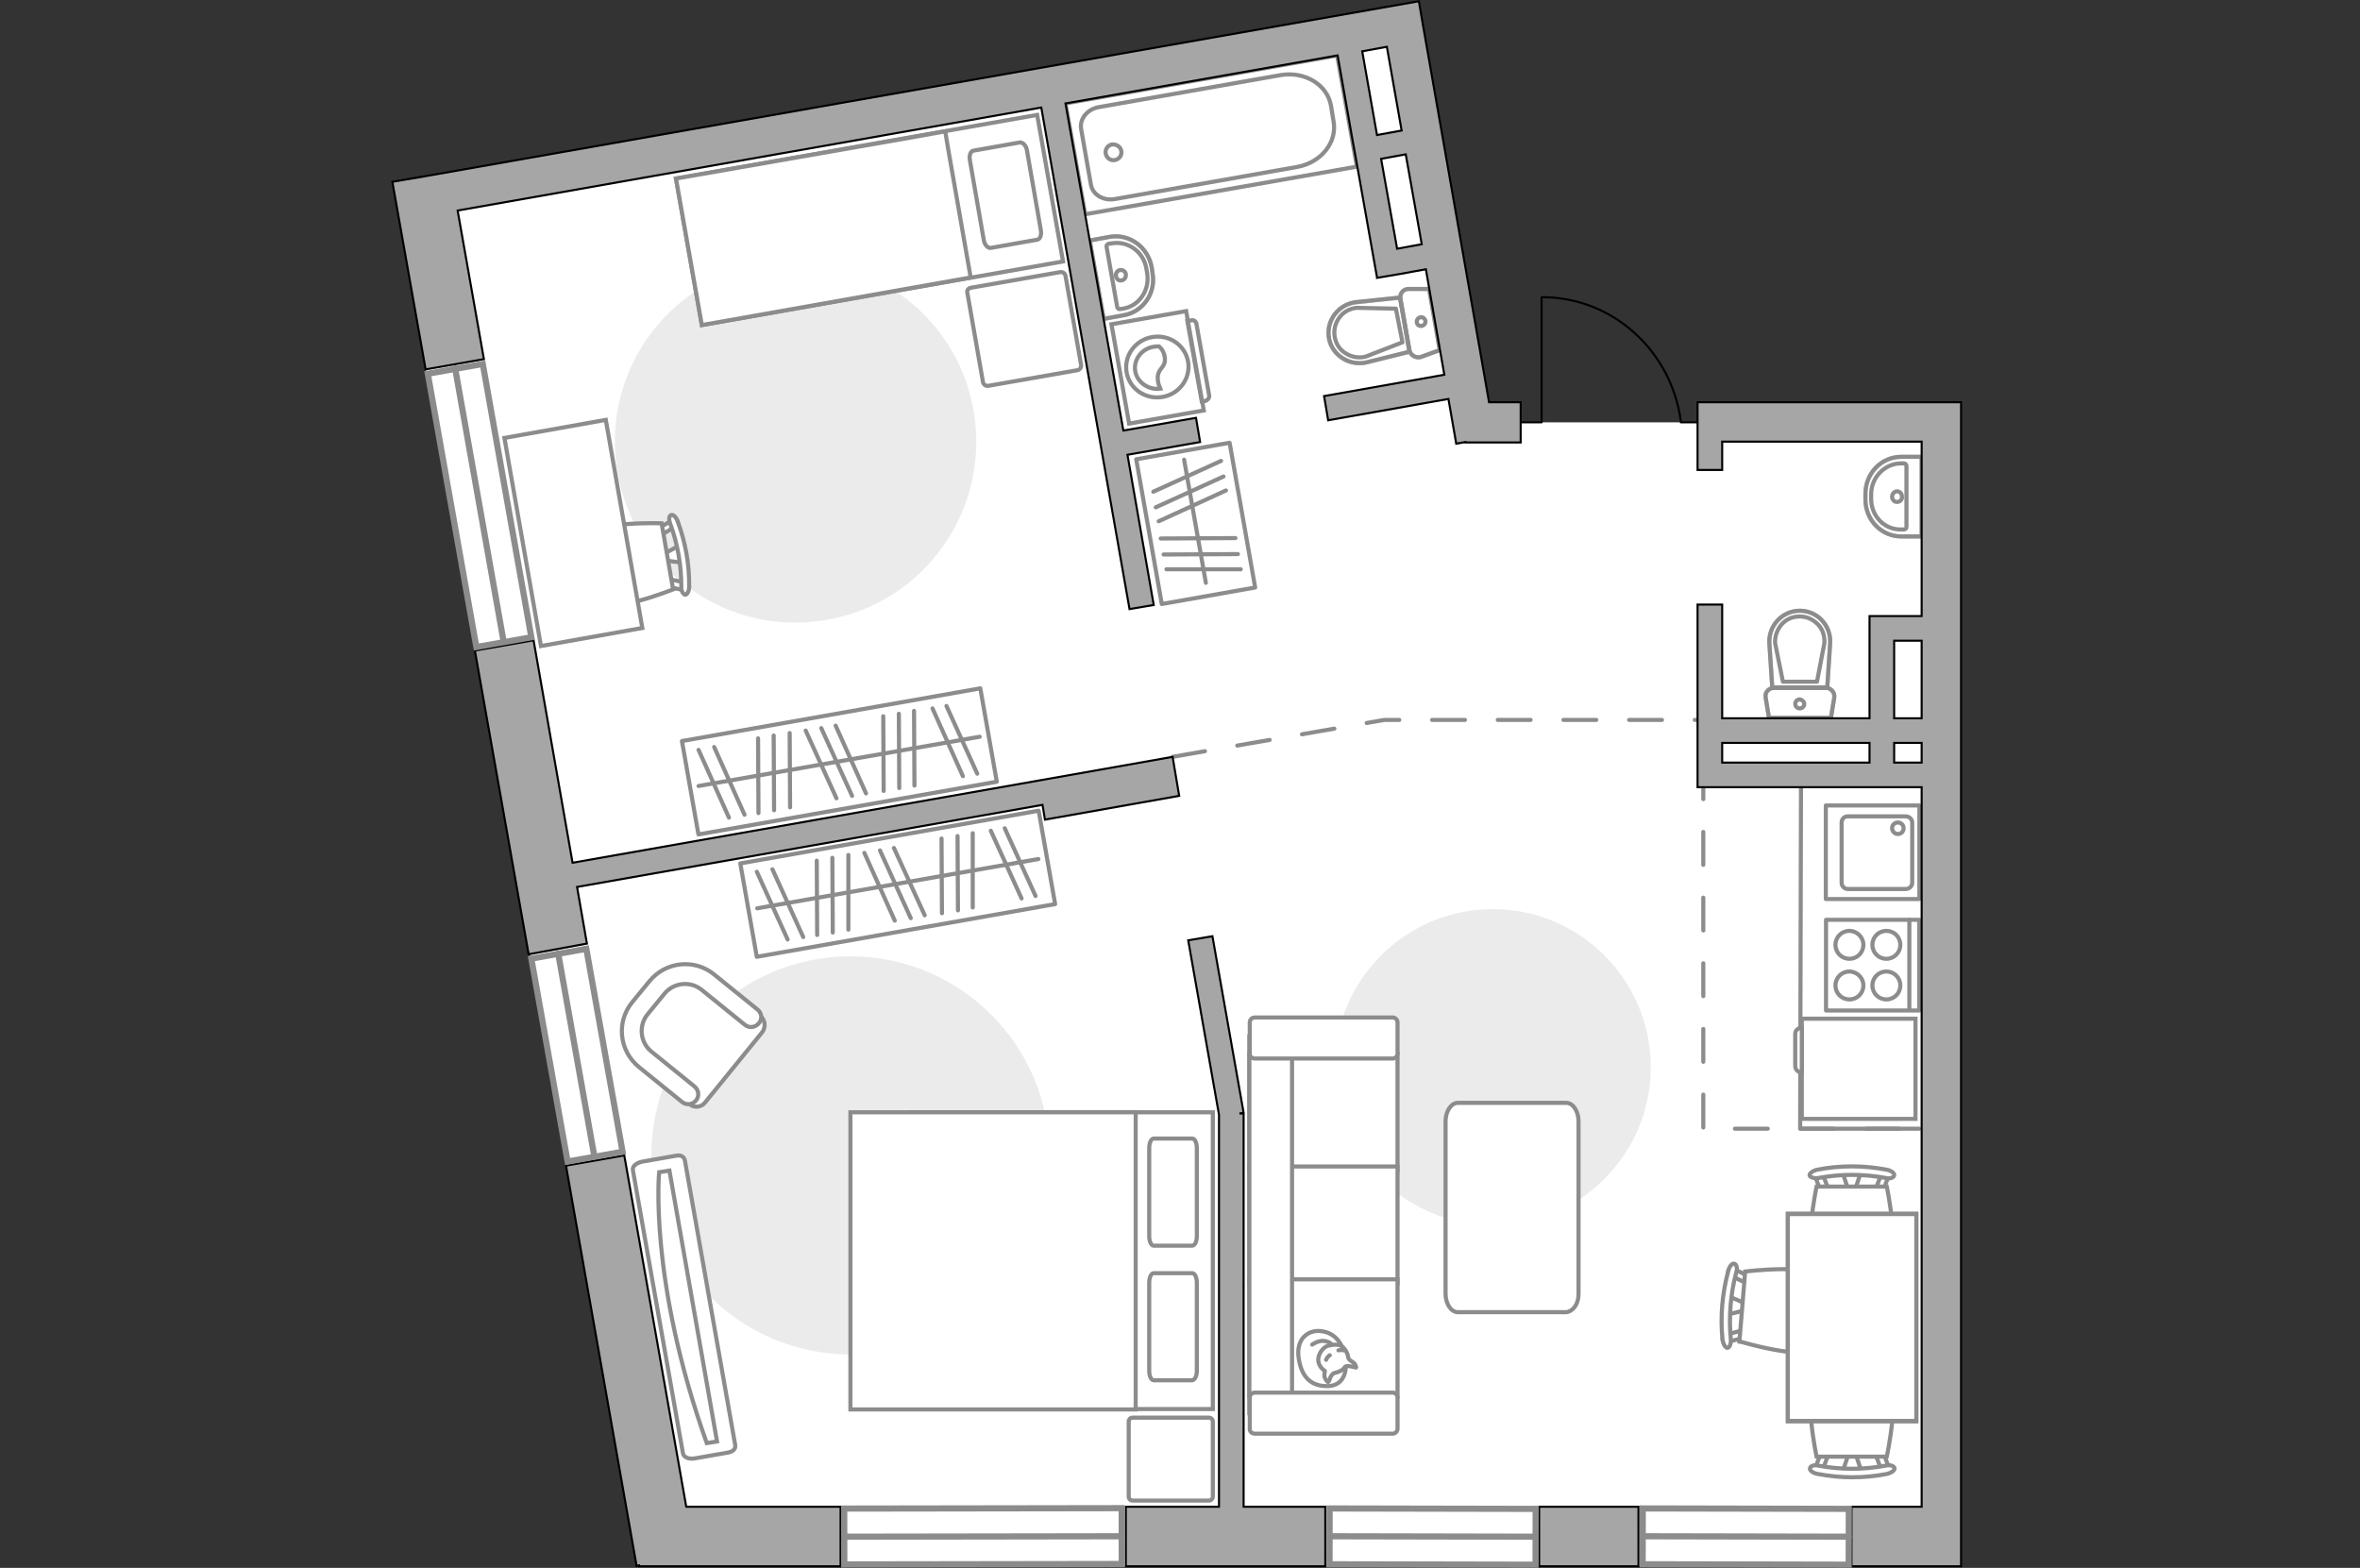 <?xml version="1.0" encoding="utf-8"?>
<!-- Generator: Adobe Illustrator 27.0.0, SVG Export Plug-In . SVG Version: 6.00 Build 0)  -->
<svg version="1.1" xmlns="http://www.w3.org/2000/svg" xmlns:xlink="http://www.w3.org/1999/xlink" x="0px" y="0px"
	 viewBox="0 0 575 382" style="enable-background:new 0 0 575 382;" xml:space="preserve">
<rect x="0" y="0" width="575" height="382" fill="#333333" stroke="none"/>
<style type="text/css">
	.st0{fill:#FFFFFF;}
	.st1{fill:#EBEBEB;}
	.st2{fill:#FFFFFF;stroke:#8C8C8C;stroke-miterlimit:10;}
	.st3{fill:none;stroke:#8C8C8C;stroke-linecap:round;stroke-linejoin:round;stroke-miterlimit:10;}
	.st4{fill:#FFFFFF;stroke:#8C8C8C;stroke-linecap:round;stroke-linejoin:round;stroke-miterlimit:10;}
	.st5{fill-rule:evenodd;clip-rule:evenodd;fill:#FFFFFF;fill-opacity:0.1;stroke:#8C8C8C;stroke-miterlimit:10;}
	.st6{fill:none;stroke:#000000;stroke-width:0.5;stroke-linecap:round;stroke-linejoin:round;stroke-miterlimit:10;}
	.st7{fill:none;stroke:#8C8C8C;stroke-linecap:round;stroke-linejoin:round;stroke-miterlimit:10;stroke-dasharray:8;}
	.st8{opacity:0.5;}
	.st9{opacity:0.5;fill:none;stroke:#8C8C8C;stroke-linecap:round;stroke-linejoin:round;stroke-miterlimit:10;}
	.st10{fill:#A6A6A6;stroke:#000000;stroke-width:0.5;stroke-miterlimit:10;}
	.st11{fill:#FFFFFF;stroke:#8C8C8C;stroke-width:1.5;stroke-linecap:round;stroke-miterlimit:10;}
</style>
<g id="bg_1_">
	<polygon class="st0" points="477.8,381.5 155.7,381.6 95.6,44.4 345.6,0.3 362.8,97.8 370.6,98 370.6,102.9 414.2,102.9 413.6,98 
		477.8,98 	"/>
</g>
<g id="furniture_1_">
	<g>
		<path id="Vector_51_00000049189149781546846690000013595252011070874777_" class="st1" d="M237.2,100c-4.2-24-27.1-40-51-35.7
			c-24,4.2-40,27.1-35.7,51c4.2,24,27.1,40,51,35.7C225.4,146.8,241.4,124,237.2,100z"/>
		<path id="Vector_2_00000059988461135417781760000015175006168536771752_" class="st2" d="M171,79.2l-6.3-35.7l88-15.5l6.3,35.7
			L171,79.2z"/>
		<path id="Vector_3_00000057110605516093361110000009131038383590448787_" class="st2" d="M164.7,43.5l6.3,35.7l65.5-11.6L231,36.2
			l-0.7-4.2l-8.9,1.6L164.7,43.5z"/>
		<path id="Vector_4_00000129928373273573354440000006890202556690170002_" class="st3" d="M250.2,36.6l3.4,19.5
			c0.2,1.2-0.2,2.2-0.9,2.3l-11.3,2c-0.7,0.1-1.5-0.7-1.7-1.9l-3.4-19.5c-0.2-1.2,0.2-2.2,0.9-2.3l11.3-2
			C249.3,34.7,250,35.5,250.2,36.6z"/>
		<path id="Vector_5_00000044151146551356607280000007198308381213968302_" class="st4" d="M236.6,70.1l21.7-3.8
			c0.6-0.1,1.2,0.3,1.3,0.9l3.8,21.7c0.1,0.6-0.3,1.2-0.9,1.3L240.8,94c-0.6,0.1-1.2-0.3-1.3-0.9l-3.8-21.7
			C235.5,70.8,235.9,70.2,236.6,70.1z"/>
	</g>
	<path id="Vector_51_00000028307978419036388520000011775387713653737347_" class="st1" d="M207.2,330c-26.8,0-48.5-21.7-48.5-48.5
		c0-26.8,21.7-48.5,48.5-48.5c26.8,0,48.5,21.7,48.5,48.5C255.7,308.3,234,330,207.2,330z"/>
	<g>
		<g>
			<path class="st2" d="M289,75.8l4.3,24.2l-18.2,3.2L270.8,79L289,75.8z"/>
			<path class="st5" d="M291.5,78.9l3.1,17.4c0.1,0.6-0.3,1.2-1,1.4l-0.8,0.1l-3.5-19.6l0.8-0.1C290.8,77.8,291.4,78.3,291.5,78.9z"
				/>
		</g>
		<g>
			
				<ellipse transform="matrix(0.985 -0.174 0.174 0.985 -11.266 50.312)" class="st2" cx="281.9" cy="89.5" rx="7.6" ry="7.4"/>
			<path class="st2" d="M283.8,87.2c0.3,2.6-2,2.4-1.7,5.4c0.1,1,0.4,1.6,0.6,2.1c-2.8,0.4-5.6-1.5-6.1-4.2c-0.5-2.8,1.5-5.5,4.4-6
				c0.5-0.1,0.9-0.1,1.4-0.1C283,84.9,283.7,85.9,283.8,87.2z"/>
		</g>
	</g>
	<g>
		<g>
			<path id="Vector_98_00000039133251288671176800000011416513747132118436_" class="st2" d="M221.8,271v72.3h73.7V271H221.8z"/>
			<path id="Vector_99_00000110443817318668106770000005548172661588529030_" class="st2" d="M207.2,343.3V271h69.5v63.8v8.6h-9.4
				H207.2z"/>
			<path id="Vector_100_00000036968773706842986730000011465113226063011468_" class="st3" d="M291.6,301.2v-21.5
				c0-1.3-0.5-2.3-1.1-2.3h-9.4c-0.6,0-1.1,1-1.1,2.3v21.5c0,1.3,0.5,2.3,1.1,2.3h9.4C291.2,303.4,291.6,302.4,291.6,301.2z"/>
			<path id="Vector_101_00000022535605555762854540000009278564737193955469_" class="st3" d="M291.6,334v-21.5
				c0-1.3-0.5-2.3-1.1-2.3h-9.4c-0.6,0-1.1,1-1.1,2.3V334c0,1.3,0.5,2.3,1.1,2.3h9.4C291.2,336.1,291.6,335.2,291.6,334z"/>
		</g>
		<path id="Vector_5_00000124856067159541925370000000532352972773360828_" class="st4" d="M276,365.6h18.5c0.6,0,1-0.4,1-1v-18.2
			c0-0.6-0.4-1-1-1H276c-0.6,0-1,0.4-1,1v18.2C275,365.2,275.4,365.6,276,365.6z"/>
	</g>
	<g>
		<g id="Group_10_00000087394964078586566810000011483199567490476730_">
			<g id="Group_11_00000101067649617113960280000008716123509804138398_">
				<path id="Vector_20_00000066516045636410537120000008245698182989871542_" class="st2" d="M166.3,137.1l-4.8-0.6l-0.2-1.3
					l4.2-2.3L166.3,137.1z"/>
			</g>
			<g id="Group_12_00000036211324585743214130000012222190874925808310_">
				<path id="Vector_21_00000066497725584011922810000001155703023769412765_" class="st2" d="M160.4,129.4
					c-0.1-0.4,0.1-0.8,0.4-0.9l3.4-2c0.3-0.2,0.7,0,0.9,0.5c0.2,0.5,0,1-0.2,1.1l-3.4,2c-0.3,0.2-0.7,0-0.9-0.5
					C160.4,129.6,160.4,129.5,160.4,129.4z"/>
			</g>
			<g id="Group_13_00000054235998885358049660000016585334685834792068_">
				<path id="Vector_22_00000084503166621447946030000005100348973613962169_" class="st2" d="M162.7,142.2c0-0.1,0-0.1,0-0.2
					c0-0.5,0.3-0.8,0.7-0.8l3.9,0.8c0.4,0.1,0.7,0.5,0.6,1.1c0,0.5-0.3,0.8-0.7,0.8l-3.9-0.8C163,142.8,162.7,142.6,162.7,142.2z"/>
			</g>
			<path id="Vector_23_00000139280443149410043620000012753359169293715612_" class="st2" d="M145.2,146.9
				c-3.3-2.3-5.2-12.7-2.8-16.1c2.7-3.9,18.8-3.3,18.8-3.3l2.8,16.1C164,143.6,149.1,149.6,145.2,146.9z"/>
			<path id="Vector_24_00000169530578955424900090000010122128649264427435_" class="st2" d="M166,142.9c0-5.2-0.9-10.4-2.7-15.3
				c-0.4-1-0.3-1.9,0.2-2.1c0.5-0.2,1.2,0.4,1.6,1.5c1.9,5.1,2.9,10.5,2.8,16c0,1.1-0.5,1.9-1,1.9
				C166.4,144.7,165.9,143.9,166,142.9z"/>
		</g>
		<path id="Vector_36_00000123419609367371467700000010906443692460938417_" class="st2" d="M147.6,102.3l8.9,50.7l-24.7,4.4
			l-7.2-41l-1.7-9.7L147.6,102.3z"/>
	</g>
	<g>
		
			<rect x="167.5" y="174" transform="matrix(0.985 -0.174 0.174 0.985 -29.112 38.306)" class="st3" width="73.8" height="23.1"/>
		<line class="st3" x1="184.8" y1="198.1" x2="184.7" y2="179.9"/>
		<line class="st3" x1="188.6" y1="197.4" x2="188.5" y2="179.2"/>
		<line class="st3" x1="192.5" y1="196.7" x2="192.4" y2="178.6"/>
		<line class="st3" x1="215.3" y1="192.7" x2="215.2" y2="174.5"/>
		<line class="st3" x1="219.1" y1="192" x2="219" y2="173.9"/>
		<line class="st3" x1="222.8" y1="191.4" x2="222.7" y2="173.2"/>
		<line class="st3" x1="234.6" y1="189.1" x2="227.2" y2="172.6"/>
		<line class="st3" x1="238.1" y1="188.5" x2="230.6" y2="172"/>
		<line class="st3" x1="177.6" y1="199.2" x2="170.2" y2="182.7"/>
		<line class="st3" x1="181.4" y1="198.5" x2="174" y2="182"/>
		<line class="st3" x1="203.8" y1="194.5" x2="196.3" y2="178"/>
		<line class="st3" x1="207.6" y1="193.9" x2="200.1" y2="177.4"/>
		<line class="st3" x1="211" y1="193.3" x2="203.6" y2="176.8"/>
		<line class="st3" x1="170.2" y1="191.5" x2="238.7" y2="179.5"/>
	</g>
	<path id="Vector_148_00000115503146696700855620000000792423625866030475_" class="st3" d="M438.8,191.8l-0.2,83.2h29"/>
	<g>
		<path id="Vector_8_00000171721798656640355260000015614989890917647776_" class="st2" d="M439,248.4v24c0,0.1,0.1,0.2,0.2,0.2
			h27.5v-24.4h-27.5C439.1,248.2,439,248.3,439,248.4z"/>
		<path id="Vector_9_00000054961537143360889490000008615969692869288077_" class="st2" d="M439,261.3v-10.9c-0.9,0-1.6,0.7-1.6,1.4
			v7.9C437.4,260.6,438.1,261.3,439,261.3z"/>
	</g>
	<path id="Vector_51_00000111152261795330490260000011737511113364394686_" class="st1" d="M402.2,260c0-21.2-17.2-38.5-38.5-38.5
		c-21.2,0-38.5,17.2-38.5,38.5c0,21.2,17.2,38.5,38.5,38.5C385,298.5,402.2,281.2,402.2,260z"/>
	<path id="Vector_84_00000131355703036857358210000010420730415368914585_" class="st4" d="M384.6,315.3v-42.1c0-2.4-1.3-4.5-3-4.5
		h-26.4c-1.6,0-3,2-3,4.5v42c0,2.4,1.3,4.5,3,4.5h26.4C383.3,319.5,384.6,317.7,384.6,315.3z"/>
	<g>
		<path id="Vector_90_00000142161550324698214360000017277290124757593478_" class="st2" d="M154.2,285.1c-0.2-0.9,0.8-1.8,2.4-2.1
			l8-1.4c1.5-0.3,2.1,0.3,2.3,1.3l12.2,69c0.2,0.9-0.2,1.7-1.7,2l-8,1.4c-1.5,0.3-2.8-0.2-3-1.2L154.2,285.1z"/>
		<path id="Vector_91_00000101085150375587021600000004980459633006989476_" class="st2" d="M174.7,351.2l-11.6-66l-2.5,0.4
			c0,0-2.6,26.2,11.6,66L174.7,351.2z"/>
	</g>
	<g>
		<path id="Vector_54_00000168081256006353721470000008177483554057010621_" class="st2" d="M304.4,256.7v28.5h36.1v-28.5H304.4z"/>
		<path id="Vector_55_00000145738416636144718570000001367210246089546626_" class="st2" d="M304.4,284.2v28.5h36.1v-28.5H304.4z"/>
		<path id="Vector_56_00000006668089803687816040000006757694757337526662_" class="st2" d="M304.4,311.7v28.5h36.1v-28.5H304.4z"/>
		<path id="Vector_57_00000028311888334865201630000006387808124227506100_" class="st2" d="M314.8,255.3l-10.4-2.7v91.7h10.4V255.3
			L314.8,255.3z"/>
		<path id="Vector_58_00000143600635168640591900000001613595230518054029_" class="st2" d="M305.7,257.9h33.6
			c0.7,0,1.2-0.6,1.2-1.2v-7.6c0-0.7-0.6-1.2-1.2-1.2h-33.6c-0.7,0-1.2,0.6-1.2,1.2v7.6C304.4,257.3,305,257.9,305.7,257.9z"/>
		<path id="Vector_59_00000145053974126337864790000011024534864523542937_" class="st2" d="M305.7,349.3h33.6
			c0.7,0,1.2-0.6,1.2-1.2v-7.6c0-0.7-0.6-1.2-1.2-1.2h-33.6c-0.7,0-1.2,0.6-1.2,1.2v7.6C304.4,348.7,305,349.3,305.7,349.3z"/>
		<g>
			<path class="st4" d="M327.9,332.8c0,0,0.2,4.6-4.1,4.9c-4.2,0.2-6.7-2-7.4-6.9c-0.7-4.9,2.7-7.1,6-6.4
				C325.7,325,327.9,328.1,327.9,332.8z"/>
			<path class="st4" d="M324.9,334.6c0,0-0.7,0.5-0.9,1.4c-0.3,0.9-0.5,0.7-0.5,0.7s-1-0.8-0.8-2c0.1-0.7,0.1-0.7,0.1-0.7
				s-1.4-0.8-1.6-2.4c-0.2-1.6,1.2-3.4,2.3-3.7c1.1-0.3,2.6-0.5,3.4,0.1c0.9,0.6,1.5,1.9,1.6,2.8c0.2,0.8,1.4,1,1.7,1.7
				c0.3,0.7,0.2,0.7,0.2,0.7s-2.1-0.6-2.5-0.3C327.5,332.9,327.8,333.9,324.9,334.6z"/>
			<path class="st4" d="M324,330.2c0,0-0.6,0.3-0.9,1.1"/>
			<path class="st4" d="M326.1,329c0,0,0.7-0.2,1.2,0"/>
			<path class="st3" d="M324.4,327.6c0,0-0.2-0.7-1.9-0.9c-1.4-0.1-2.8,0.9-2.8,0.9"/>
		</g>
	</g>
	<g>
		<g id="Group_2_00000114071948316116328280000012991926350382047640_">
			<g id="Group_3_00000062902333802364841810000011811537247742118823_">
				<path id="Vector_10_00000060002862065485292140000000380342357805225644_" class="st2" d="M453.5,358.4l-1.6-4.8h-1.3l-1.6,4.8
					H453.5z"/>
			</g>
			<g id="Group_4_00000100381156586951228730000014329685350059094438_">
				<path id="Vector_11_00000116924533519972876990000002156968085470034847_" class="st2" d="M444.5,353.7c-0.4,0-0.8,0.3-0.9,0.5
					l-1.5,3.9c-0.2,0.4,0.2,0.7,0.7,0.8c0.5,0.1,1.1-0.2,1.1-0.4l1.5-3.9c0.2-0.4-0.2-0.7-0.7-0.8
					C444.6,353.7,444.6,353.7,444.5,353.7z"/>
			</g>
			<g id="Group_5_00000121967666995752685470000013818672871650004150_">
				<path id="Vector_12_00000007391653117858960070000017688925611465217678_" class="st2" d="M458,353.7c-0.1,0-0.2,0-0.3,0
					c-0.5,0.1-0.8,0.4-0.7,0.8l1.5,3.9c0.2,0.4,0.7,0.6,1.2,0.4c0.5-0.1,0.8-0.4,0.7-0.8l-1.5-3.9C458.8,354,458.4,353.7,458,353.7z
					"/>
			</g>
			<path id="Vector_13_00000076563382663244622140000001744382453685444506_" class="st2" d="M459.7,334.9c-3-3-14.1-3-17.1,0
				c-3.5,3.5,0,20,0,20h17.1C459.7,354.9,463.3,338.4,459.7,334.9z"/>
			<path id="Vector_14_00000096048067699173451500000002905595929247847827_" class="st2" d="M459.4,357.1c-5.4,1-10.9,1-16.3,0
				c-1.1-0.3-2,0.1-2.1,0.6c-0.2,0.5,0.7,1.2,1.8,1.4c5.6,1.1,11.4,1.1,17,0c1.1-0.3,1.9-0.9,1.8-1.4
				C461.4,357.1,460.4,356.8,459.4,357.1z"/>
		</g>
		<g id="Group_2_00000097489815218088948670000017381078705106750599_">
			<g id="Group_3_00000101825950708442023250000015829936522281671860_">
				<path id="Vector_10_00000100368905905438984690000009434778846535835037_" class="st2" d="M448.9,285.6l1.6,4.8h1.3l1.6-4.8
					H448.9z"/>
			</g>
			<g id="Group_4_00000018959864306035195530000002715342087986464690_">
				<path id="Vector_11_00000130633778644322632270000011407850650786054792_" class="st2" d="M458,290.3c0.4,0,0.8-0.3,0.9-0.5
					l1.5-3.9c0.2-0.4-0.2-0.7-0.7-0.8c-0.5-0.1-1.1,0.2-1.1,0.4l-1.5,3.9c-0.2,0.4,0.2,0.7,0.7,0.8
					C457.8,290.3,457.9,290.3,458,290.3z"/>
			</g>
			<g id="Group_5_00000132060419757643546610000013826011509898536348_">
				<path id="Vector_12_00000066498549300357253340000011054198224463653011_" class="st2" d="M444.4,290.3c0.1,0,0.2,0,0.3,0
					c0.5-0.1,0.8-0.4,0.7-0.8l-1.5-3.9c-0.2-0.4-0.7-0.6-1.2-0.4c-0.5,0.1-0.8,0.4-0.7,0.8l1.5,3.9
					C443.6,290,444.1,290.3,444.4,290.3z"/>
			</g>
			<path id="Vector_13_00000013165682457249559910000015382183655323911860_" class="st2" d="M442.6,309.1c3,3,14.1,3,17.1,0
				c3.5-3.5,0-20,0-20h-17.1C442.6,289.1,439.1,305.6,442.6,309.1z"/>
			<path id="Vector_14_00000089566832013810646520000005568796833429690550_" class="st2" d="M443.1,287c5.4-1,10.9-1,16.3,0
				c1.1,0.3,2-0.1,2.1-0.6c0.2-0.5-0.7-1.2-1.8-1.4c-5.6-1.1-11.4-1.1-17,0c-1.1,0.3-1.9,0.9-1.8,1.4C441,286.8,442,287.2,443.1,287
				z"/>
		</g>
		<g id="Group_2_00000046324617360961438900000002993305650271902124_">
			<g id="Group_3_00000061462354868059575340000010466516840398945937_">
				<path id="Vector_10_00000008864482737242075130000009537113419601157254_" class="st2" d="M420.8,320.3l4.9-1.2l0.1-1.3l-4.7-2
					L420.8,320.3z"/>
			</g>
			<g id="Group_4_00000026154213232989334090000012221743942164854914_">
				<path id="Vector_11_00000030449182099742633660000011845230449097708444_" class="st2" d="M426.2,311.7c0-0.4-0.2-0.8-0.4-0.9
					L422,309c-0.4-0.2-0.7,0.1-0.9,0.6c-0.2,0.5,0.1,1.1,0.4,1.1l3.7,1.8c0.4,0.2,0.7-0.1,0.9-0.6
					C426.2,311.9,426.2,311.8,426.2,311.7z"/>
			</g>
			<g id="Group_5_00000099656759558036134870000001395996686633919376_">
				<path id="Vector_12_00000047019276902865645020000005385992592292995262_" class="st2" d="M425,325.2c0-0.1,0-0.2,0-0.3
					c-0.1-0.5-0.4-0.9-0.8-0.7l-4,1.1c-0.4,0.1-0.6,0.6-0.5,1.1c0.1,0.5,0.4,0.9,0.8,0.7l4-1.1C424.8,326,425,325.6,425,325.2z"/>
			</g>
			<path id="Vector_13_00000078043360459592814590000013338526332972563368_" class="st2" d="M443.7,328.5c3.3-2.7,4.1-13.7,1.4-17
				c-3.3-3.8-19.9-1.7-19.9-1.7l-1.4,17C423.8,326.8,439.8,331.7,443.7,328.5z"/>
			<path id="Vector_14_00000057868045498302346410000006574306796097084547_" class="st2" d="M421.7,326.3
				c-0.5-5.4-0.1-10.9,1.3-16.2c0.4-1.1,0.1-2-0.4-2.2c-0.5-0.2-1.2,0.5-1.5,1.7c-1.5,5.5-2,11.3-1.4,16.9c0.2,1.1,0.7,1.9,1.2,1.9
				C421.4,328.3,421.8,327.4,421.7,326.3z"/>
		</g>
		<g>
			<path id="Vector_35_00000016766670347172070820000003852044921678410127_" class="st2" d="M466.9,295.7h-31.3v50.6h25.3h6
				C466.9,346.2,466.9,295.7,466.9,295.7z"/>
			<path class="st2" d="M435.6,295.8h31.3v50.4h-31.3V295.8z"/>
		</g>
	</g>
	<g>
		
			<rect x="273.3" y="115.9" transform="matrix(0.174 0.985 -0.985 0.174 366.194 -181.489)" class="st3" width="35.8" height="23.1"/>
		<line class="st3" x1="282.8" y1="131.2" x2="301" y2="131.1"/>
		<line class="st3" x1="283.5" y1="135.1" x2="301.6" y2="135"/>
		<line class="st3" x1="284.2" y1="138.7" x2="302.3" y2="138.7"/>
		<line class="st3" x1="281" y1="119.8" x2="297.5" y2="112.3"/>
		<line class="st3" x1="281.6" y1="123.6" x2="298.1" y2="116.1"/>
		<line class="st3" x1="282.3" y1="127" x2="298.7" y2="119.5"/>
		<line class="st3" x1="288.5" y1="112" x2="293.8" y2="142"/>
	</g>
	<g>
		
			<rect x="181.7" y="203.8" transform="matrix(0.985 -0.174 0.174 0.985 -34.068 41.234)" class="st3" width="73.8" height="23.1"/>
		<line class="st3" x1="199.1" y1="227.8" x2="199" y2="209.7"/>
		<line class="st3" x1="202.9" y1="227.2" x2="202.8" y2="209"/>
		<line class="st3" x1="206.7" y1="226.5" x2="206.7" y2="208.3"/>
		<line class="st3" x1="229.5" y1="222.5" x2="229.4" y2="204.3"/>
		<line class="st3" x1="233.4" y1="221.8" x2="233.3" y2="203.7"/>
		<line class="st3" x1="237" y1="221.1" x2="237" y2="203"/>
		<line class="st3" x1="248.9" y1="218.9" x2="241.4" y2="202.4"/>
		<line class="st3" x1="252.3" y1="218.3" x2="244.8" y2="201.8"/>
		<line class="st3" x1="191.9" y1="228.9" x2="184.4" y2="212.4"/>
		<line class="st3" x1="195.7" y1="228.3" x2="188.2" y2="211.8"/>
		<line class="st3" x1="218" y1="224.3" x2="210.6" y2="207.8"/>
		<line class="st3" x1="221.9" y1="223.7" x2="214.4" y2="207.2"/>
		<line class="st3" x1="225.3" y1="223" x2="217.8" y2="206.6"/>
		<line class="st3" x1="184.5" y1="221.3" x2="253" y2="209.3"/>
	</g>
	<g>
		<path id="Vector_37_3_" class="st2" d="M185.7,251.5l-13.9,17.1c-0.9,1.2-2.7,1.4-3.8,0.4l-11.9-9.6c-4.3-3.5-5-9.9-1.5-14.2
			l4.6-5.7c3.5-4.3,9.9-5,14.2-1.5l11.9,9.6C186.5,248.6,186.6,250.3,185.7,251.5z"/>
		<path id="Vector_38_4_" class="st2" d="M184.9,249.3c-0.9,1.1-2.4,1.2-3.4,0.4l-10.5-8.5c-2.8-2.3-6.9-1.8-9.1,0.9l-4.1,5
			c-2.3,2.8-1.8,6.9,0.9,9.1l10.5,8.5c1.1,0.9,1.2,2.4,0.4,3.4c-0.9,1.1-2.4,1.2-3.4,0.4l-10.5-8.5c-4.9-4-5.6-11.1-1.6-15.9l4.1-5
			c4-4.9,11.1-5.6,15.9-1.6l10.5,8.5C185.6,246.8,185.8,248.3,184.9,249.3z"/>
	</g>
</g>
<g id="plan">
	<g>
		<polyline class="st6" points="375.6,72.5 375.6,102.9 370.6,102.9 		"/>
		<line class="st6" x1="414.2" y1="102.9" x2="409.5" y2="102.9"/>
		<path class="st6" d="M409.5,102.4c-2.4-17-16.6-30-33.8-30"/>
	</g>
	<polyline class="st7" points="285.7,184.4 337.3,175.4 422.9,175.4 	"/>
	<path class="st7" d="M415,186.7c0,0,0,88.3,0,88.3c0.9,0,51.9,0,52.8,0"/>
	<g>
		<g>
			
				<rect x="444.8" y="196.3" transform="matrix(-3.588613e-10 -1 1 -3.588613e-10 248.549 663.845)" class="st3" width="22.8" height="22.8"/>
		</g>
		<path class="st3" d="M465.9,215.1v-14.7c0-0.8-0.7-1.5-1.6-1.5h-14.1c-0.9,0-1.5,0.7-1.5,1.5v14.7c0,0.8,0.7,1.5,1.5,1.5h14.1
			C465.2,216.6,465.9,215.9,465.9,215.1z"/>
		<path class="st3" d="M461,201.8c0-0.8,0.6-1.4,1.4-1.4c0.8,0,1.4,0.6,1.4,1.4c0,0.8-0.6,1.4-1.4,1.4
			C461.7,203.2,461,202.6,461,201.8z"/>
	</g>
	<g>
		<rect x="444.9" y="224.1" class="st3" width="22.7" height="22.1"/>
		<g>
			<g>
				<path class="st3" d="M454,230.2c0,1.9-1.5,3.4-3.4,3.4c-1.9,0-3.4-1.5-3.4-3.4c0-1.9,1.5-3.4,3.4-3.4
					C452.4,226.8,454,228.3,454,230.2z"/>
				<path class="st3" d="M463,230.2c0,1.9-1.5,3.4-3.4,3.4c-1.9,0-3.4-1.5-3.4-3.4c0-1.9,1.5-3.4,3.4-3.4
					C461.5,226.8,463,228.3,463,230.2z"/>
			</g>
			<g>
				<path class="st3" d="M454,240.1c0,1.9-1.5,3.4-3.4,3.4c-1.9,0-3.4-1.5-3.4-3.4c0-1.9,1.5-3.4,3.4-3.4
					C452.4,236.7,454,238.2,454,240.1z"/>
				<path class="st3" d="M463,240.1c0,1.9-1.5,3.4-3.4,3.4c-1.9,0-3.4-1.5-3.4-3.4c0-1.9,1.5-3.4,3.4-3.4
					C461.5,236.7,463,238.2,463,240.1z"/>
			</g>
		</g>
		<line class="st3" x1="465.2" y1="224.1" x2="465.2" y2="245.9"/>
	</g>
	<g>
		<g class="st8">
			<path class="st3" d="M444.9,167.6l-12.7,0c-1.3,0-2.3,1.2-2,2.4l0.8,4.9l15.1,0l0.8-4.9C447.1,168.7,446.1,167.6,444.9,167.6z"/>
			<path class="st3" d="M431.8,167.5l13.4,0l0.7-10.7c0.3-4.3-3.1-8-7.4-8c-4.3,0-7.7,3.7-7.4,8L431.8,167.5z"/>
		</g>
		<g>
			<path class="st3" d="M444.9,167.6l-12.7,0c-1.3,0-2.3,1.2-2,2.4l0.8,4.9l15.1,0l0.8-4.9C447.1,168.7,446.1,167.6,444.9,167.6z"/>
			<path class="st3" d="M438.5,148.8L438.5,148.8c-4.3,0-7.7,3.7-7.4,8l0.7,10.7l13.4,0l0.7-10.7
				C446.2,152.4,442.8,148.8,438.5,148.8z"/>
			<path class="st3" d="M434.4,166.1l-1.9-9.4c-0.1-1.7,0.5-3.3,1.6-4.6c1.2-1.3,2.7-1.9,4.4-1.9c1.7,0,3.2,0.7,4.4,1.9
				c1.2,1.2,1.7,2.9,1.6,4.6l-1.8,9.4L434.4,166.1z"/>
			<path class="st3" d="M439.6,171.5c0,0.6-0.5,1.1-1.1,1.1c-0.6,0-1.1-0.5-1.1-1.1c0-0.6,0.5-1.1,1.1-1.1
				C439.1,170.5,439.6,171,439.6,171.5z"/>
		</g>
	</g>
	<g>
		<path class="st9" d="M454.5,121.7v-1.4c0-5,3.9-9,8.7-9l5,0v19.4l-5,0C458.4,130.7,454.5,126.7,454.5,121.7z"/>
		<g>
			<path class="st3" d="M455.9,121.6v-1.2c0-4.1,3.3-7.5,7.3-7.5h0.7c0.3,0,0.6,0.3,0.6,0.6l0,14.9c0,0.4-0.3,0.6-0.6,0.6h-0.7
				C459.1,129.1,455.9,125.7,455.9,121.6z"/>
			<path class="st3" d="M462.2,122.3c-0.7,0-1.2-0.6-1.2-1.3c0-0.7,0.6-1.3,1.2-1.3c0.7,0,1.2,0.6,1.2,1.3
				C463.5,121.7,462.9,122.3,462.2,122.3z"/>
			<path class="st3" d="M454.5,121.7v-1.4c0-5,3.9-9,8.7-9l5,0v19.4l-5,0C458.4,130.7,454.5,126.7,454.5,121.7z"/>
		</g>
	</g>
	<g>
		<polyline class="st3" points="325.8,13.5 259.6,25.2 264.4,52.2 330.6,40.6 325.8,13.5 		"/>
		<path class="st3" d="M324.9,29.5l-0.6-3.7c-0.9-5.2-6.4-8.5-12.3-7.5l-44.3,7.8c-2.8,0.5-4.7,2.9-4.3,5.3l2.4,13.6
			c0.4,2.4,3,4,5.8,3.5l44.3-7.8C321.8,39.7,325.9,34.7,324.9,29.5z"/>
		<path class="st3" d="M271.6,39c1.1-0.2,1.8-1.2,1.6-2.2c-0.2-1.1-1.2-1.7-2.3-1.6c-1,0.2-1.7,1.2-1.5,2.2
			C269.6,38.5,270.6,39.2,271.6,39z"/>
	</g>
	<g>
		<path class="st9" d="M280.8,66.5l-0.2-1.4c-0.9-4.9-5.4-8.2-10.2-7.4l-4.9,0.9l3.4,19.1l4.9-0.9C278.5,76,281.7,71.4,280.8,66.5z"
			/>
		<g>
			<path class="st3" d="M279.5,66.6l-0.2-1.2c-0.7-4.1-4.5-6.8-8.5-6.1l-0.7,0.1c-0.3,0.1-0.6,0.4-0.5,0.7l2.6,14.7
				c0.1,0.4,0.4,0.6,0.7,0.5l0.7-0.1C277.5,74.6,280.2,70.7,279.5,66.6z"/>
			<path class="st3" d="M273.3,68.3c0.7-0.1,1.1-0.8,1-1.5c-0.1-0.7-0.8-1.1-1.4-1c-0.7,0.1-1.1,0.8-1,1.4
				C272,68,272.6,68.5,273.3,68.3z"/>
			<path class="st3" d="M280.8,66.5l-0.2-1.4c-0.9-4.9-5.4-8.2-10.2-7.4l-4.9,0.9l3.4,19.1l4.9-0.9C278.5,76,281.7,71.4,280.8,66.5z
				"/>
		</g>
	</g>
	<g>
		<g class="st8">
			<path class="st3" d="M343.4,85.3l-2.2-12.5c-0.2-1.3,0.7-2.4,2-2.4l5,0l2.6,14.9l-4.7,1.7C344.9,87.3,343.6,86.5,343.4,85.3z"/>
			<path class="st3" d="M341.1,72.5l2.3,13.2l-10.5,2.6c-4.2,1-8.4-1.7-9.2-5.9c-0.7-4.2,2.3-8.2,6.6-8.7L341.1,72.5z"/>
		</g>
		<g>
			<path class="st3" d="M343.4,85.3l-2.2-12.5c-0.2-1.3,0.7-2.4,2-2.4l5,0l2.6,14.9l-4.7,1.7C344.9,87.3,343.6,86.5,343.4,85.3z"/>
			<path class="st3" d="M323.8,82.3L323.8,82.3c-0.7-4.2,2.3-8.2,6.6-8.7l10.7-1.1l2.3,13.2l-10.5,2.6
				C328.7,89.2,324.5,86.5,323.8,82.3z"/>
			<path class="st3" d="M340.1,75.2l-9.6-0.2c-1.7,0.2-3.2,1-4.2,2.4c-1,1.4-1.4,3-1.1,4.7c0.3,1.7,1.2,3.1,2.7,4
				c1.4,0.9,3.1,1.2,4.8,0.8l9-3.5L340.1,75.2z"/>
			<path class="st3" d="M346.4,79.4c0.6-0.1,1-0.7,0.9-1.2c-0.1-0.6-0.7-1-1.2-0.9c-0.6,0.1-1,0.7-0.9,1.2
				C345.2,79.1,345.8,79.5,346.4,79.4z"/>
		</g>
	</g>
	<g>
		<path class="st10" d="M477.8,367.1V107.6v-8.9V98h-58.2h-4.7h-1.3v16.5h6v-6.9h48.6v42.5h-12.7v0.4h0V175h-35.9v-27.7h-6v44.5h1.4
			h4.6h48.6v175.3h-17.1v14.5h26.7L477.8,367.1L477.8,367.1z M461.5,156.1h6.7V175h-6.7V156.1z M419.6,181h35.9v4.8h-35.9V181z
			 M461.5,185.8V181h6.7v4.8H461.5z"/>
		<rect x="375" y="367.1" class="st10" width="24.2" height="14.5"/>
		<polygon class="st10" points="303.5,367.1 303,367.1 303,271.3 302,271.3 303,271.1 295.4,228.1 289.5,229.1 297,271.6 297,367.1 
			274.3,367.1 274.3,381.6 297.7,381.6 297.7,381.6 322.9,381.6 322.9,367.1 303.5,367.1 		"/>
		<path class="st10" d="M346.5,5L346.5,5l-0.8-4.7L103.8,42.9l0,0l-8.2,1.4l8.1,45.7l14.2-2.5l-6.4-36.2l142.2-25.1l21.5,122.2
			l5.9-1l-6.4-36.6l17.7-3.1l-1-5.9l-17.7,3.1l-14.1-79.7l66.3-11.7l3.6,20.4l0,0l0.6,3.3l5.4,30.4l0,0l0,0.1l0,0l0,0l5.9-1l0,0
			l6-1.1l4.5,25.7l-29.3,5.2l1,5.9l29.3-5.2l1.9,10.9l2.2-0.4v0.1h13.5V98h-7.7L346.5,5z M331.9,12.5l6-1.1l3.6,20.4l-6,1.1
			L331.9,12.5z M340.4,60.6l-3.9-21.9l6-1.1l3.9,21.9L340.4,60.6z"/>
		<polygon class="st10" points="287.3,193.9 285.7,184.4 252.9,190.2 252.9,190.2 139.5,210.2 130,156 115.7,158.5 128.8,232.5 
			143,229.9 140.6,216.1 254,196.1 254.6,199.7 		"/>
		<polygon class="st10" points="152.1,281.5 137.9,284 155.1,381.5 155.7,381.4 155.7,381.6 204.8,381.6 204.8,367.1 167.2,367.1 		
			"/>
	</g>
</g>
<g id="windows_1_">
	<g>
		
			<rect x="342.2" y="349.2" transform="matrix(1.986977e-03 -1 1 1.986977e-03 -25.948 722.629)" class="st11" width="13.6" height="50.2"/>
		<line class="st11" x1="374.1" y1="374.4" x2="324" y2="374.3"/>
	</g>
	<g>
		
			<rect x="418.5" y="349.2" transform="matrix(1.986977e-03 -1 1 1.986977e-03 50.194 798.922)" class="st11" width="13.6" height="50.2"/>
		<line class="st11" x1="450.4" y1="374.4" x2="400.3" y2="374.3"/>
	</g>
	<g>
		
			<rect x="205.7" y="367.5" transform="matrix(1 -1.474879e-03 1.474879e-03 1 -0.552 0.354)" class="st11" width="67.6" height="13.6"/>
		<line class="st11" x1="205.7" y1="374.4" x2="273.3" y2="374.3"/>
	</g>
	<g>
		
			<rect x="133.6" y="231.9" transform="matrix(0.985 -0.176 0.176 0.985 -42.954 28.649)" class="st11" width="13.6" height="50.2"/>
		<line class="st11" x1="144.8" y1="281.7" x2="136" y2="232.3"/>
	</g>
	<g>
		
			<rect x="110" y="89.3" transform="matrix(0.985 -0.175 0.175 0.985 -19.745 22.349)" class="st11" width="13.6" height="67.6"/>
		<line class="st11" x1="122.7" y1="156.3" x2="110.9" y2="89.8"/>
	</g>
</g>
<g id="points">
	<path id="r3" class="st3" d="M200.6,114.5"/>
	<path id="r2" class="st3" d="M241.9,303.5"/>
	<path id="r1" class="st3" d="M376.1,243.5"/>
	<path id="k1" class="st3" d="M428.2,230.8"/>
	<path id="s2" class="st3" d="M437.2,129.8"/>
	<path id="s1" class="st3" d="M306.9,63.3"/>
	<path id="h1" class="st3" d="M348.7,143.7"/>
</g>
</svg>
